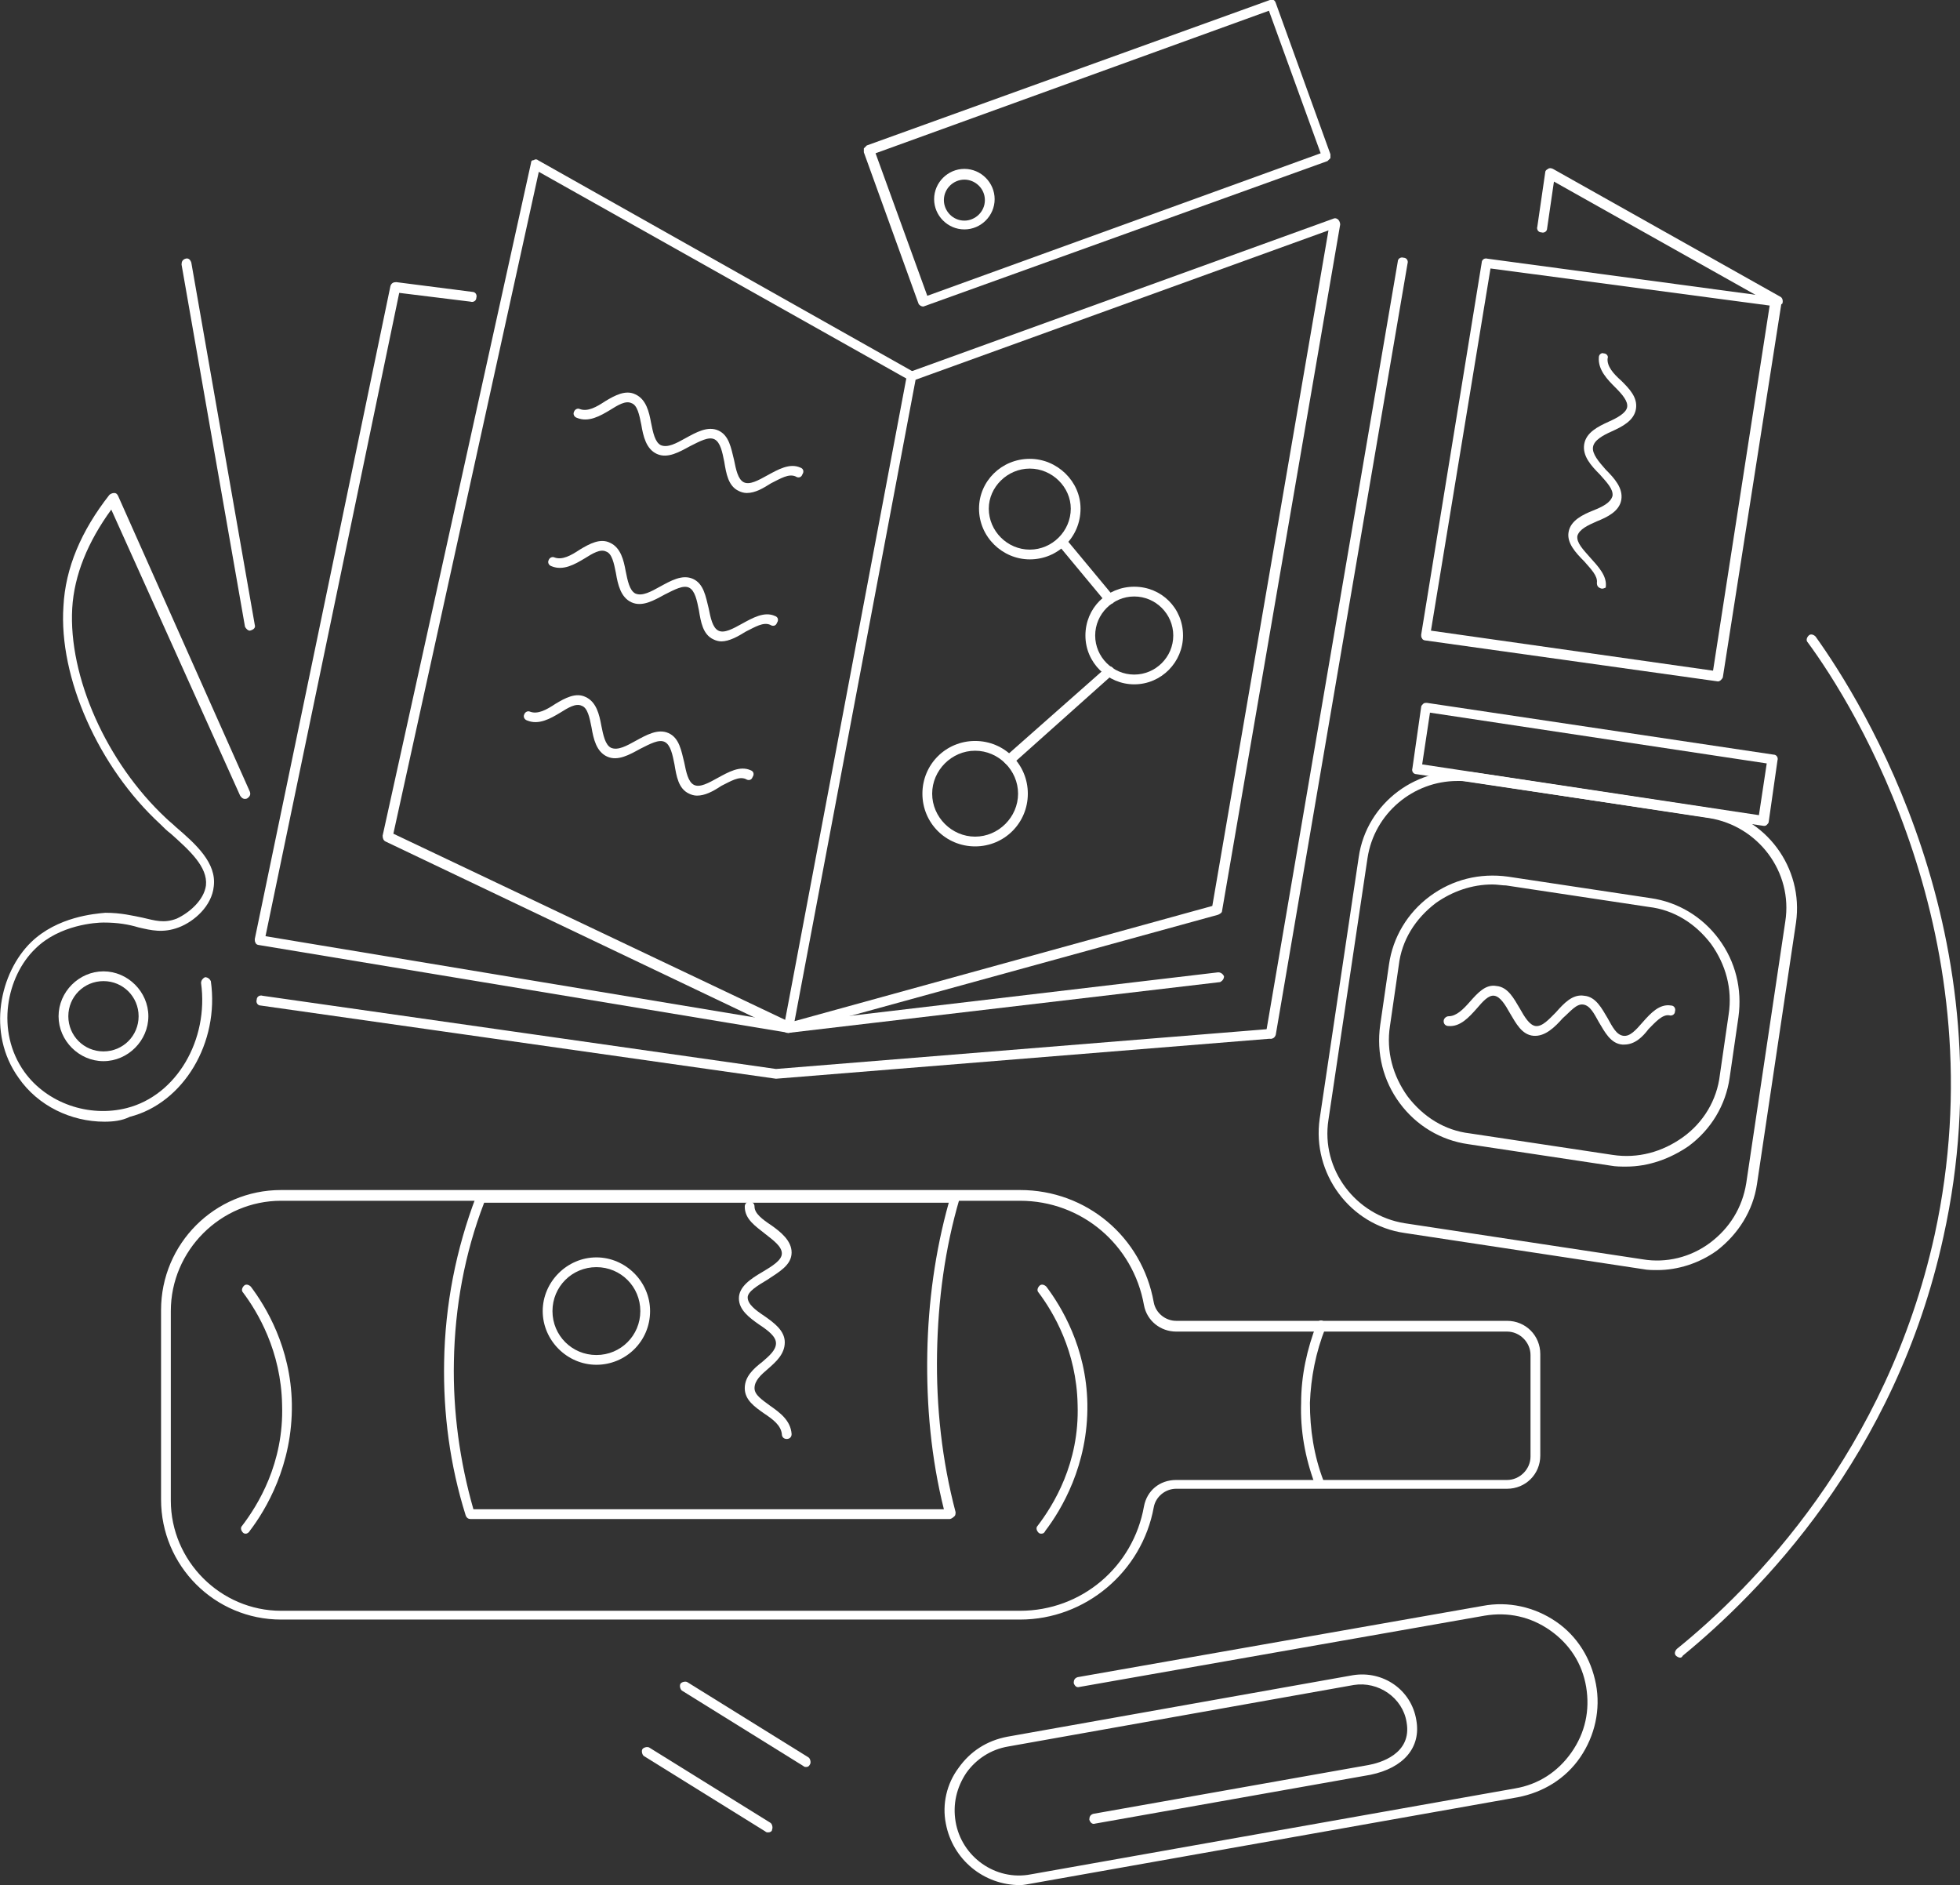 <?xml version="1.0" encoding="utf-8"?>
<!-- Generator: Adobe Illustrator 21.1.0, SVG Export Plug-In . SVG Version: 6.00 Build 0)  -->
<!DOCTYPE svg PUBLIC "-//W3C//DTD SVG 1.1//EN" "http://www.w3.org/Graphics/SVG/1.1/DTD/svg11.dtd">
<svg version="1.1" id="Layer_1" xmlns="http://www.w3.org/2000/svg" xmlns:xlink="http://www.w3.org/1999/xlink" x="0px" y="0px"
	 viewBox="0 0 200.8 193.1" style="enable-background:new 0 0 200.8 193.1;" xml:space="preserve">
<rect x="0" y="0" width="200.8" height="193.1" fill="#333333" stroke="none"/>
<style type="text/css">
	.st0{fill:#FFFFFF;}
</style>
<g>
	<path class="st0" d="M104.5,165.9H28.8c-6.8,0-12.3-5.5-12.3-12.3v-19.4c0-6.8,5.5-12.3,12.3-12.3h75.7c6.8,0,12.5,4.8,13.7,11.5
		c0.2,1.1,1.2,1.9,2.3,1.9h33.9c1.9,0,3.4,1.5,3.4,3.4v10.4c0,1.9-1.5,3.4-3.4,3.4h-33.9c-1.1,0-2.1,0.8-2.3,1.9
		C117,161,111.2,165.9,104.5,165.9z M28.8,123c-6.2,0-11.3,5.1-11.3,11.3v19.4c0,6.2,5.1,11.3,11.3,11.3h75.7
		c6.3,0,11.6-4.5,12.7-10.7c0.3-1.6,1.6-2.7,3.3-2.7h33.9c1.3,0,2.4-1.1,2.4-2.4v-10.4c0-1.3-1.1-2.4-2.4-2.4h-33.9
		c-1.6,0-3-1.1-3.3-2.7c-1.1-6.2-6.4-10.7-12.7-10.7L28.8,123L28.8,123z"/>
	<path class="st0" d="M25.2,157.1c-0.1,0-0.2,0-0.3-0.1c-0.2-0.2-0.3-0.5-0.1-0.7c1.6-2.1,4.3-6.4,4.1-12.4c-0.1-5.5-2.5-9.5-4-11.5
		c-0.2-0.2-0.1-0.5,0.1-0.7c0.2-0.2,0.5-0.1,0.7,0.1c1.5,2,4.1,6.2,4.2,12c0.1,6.3-2.7,10.9-4.3,13C25.5,157,25.3,157.1,25.2,157.1z
		"/>
	<path class="st0" d="M106.7,157.1c-0.1,0-0.2,0-0.3-0.1c-0.2-0.2-0.3-0.5-0.1-0.7c1.6-2.1,4.3-6.4,4.1-12.4
		c-0.1-5.5-2.5-9.5-4-11.5c-0.2-0.2-0.1-0.5,0.1-0.7c0.2-0.2,0.5-0.1,0.7,0.1c1.5,2,4.1,6.2,4.2,12c0.1,6.3-2.7,10.9-4.3,13
		C107,157,106.9,157.1,106.7,157.1z"/>
	<path class="st0" d="M135.2,152.3c-0.2,0-0.4-0.1-0.5-0.3c-1-2.7-1.5-5.5-1.4-8.3c0-2.8,0.6-5.5,1.6-8.1c0.1-0.3,0.4-0.4,0.6-0.3
		c0.3,0.1,0.4,0.4,0.3,0.7c-1,2.5-1.5,5.1-1.6,7.7c0,2.7,0.4,5.4,1.4,8c0.1,0.3,0,0.5-0.3,0.6C135.3,152.3,135.3,152.3,135.2,152.3z
		"/>
	<path class="st0" d="M97.3,155.6H48.2c-0.2,0-0.4-0.1-0.5-0.4c-1.6-5.1-2.3-10.4-2.2-15.7c0.1-5.8,1.2-11.5,3.3-17
		c0.1-0.2,0.3-0.3,0.5-0.3h48.5c0.2,0,0.3,0.1,0.4,0.2s0.1,0.3,0.1,0.4c-1.5,5.1-2.2,10.4-2.3,15.8c-0.1,5.5,0.5,11,1.9,16.3
		c0,0.1,0,0.3-0.1,0.4C97.6,155.5,97.4,155.6,97.3,155.6z M48.5,154.6h48.2c-1.3-5.2-1.8-10.6-1.7-16c0.1-5.2,0.8-10.4,2.2-15.4
		H49.6c-2,5.2-3,10.7-3.1,16.3C46.4,144.6,47.1,149.7,48.5,154.6z"/>
	<path class="st0" d="M61.1,139.8c-3,0-5.5-2.5-5.5-5.5s2.5-5.5,5.5-5.5c3,0,5.5,2.5,5.5,5.5C66.6,137.4,64.1,139.8,61.1,139.8z
		 M61.1,129.8c-2.5,0-4.5,2-4.5,4.5s2,4.5,4.5,4.5s4.5-2,4.5-4.5S63.6,129.8,61.1,129.8z"/>
	<path class="st0" d="M76.5,50.5c-0.3,0-0.6-0.1-0.8-0.2c-1.1-0.5-1.3-1.8-1.5-3c-0.2-1-0.4-2-1-2.3s-1.5,0.2-2.5,0.7
		c-1.1,0.6-2.3,1.3-3.4,0.8s-1.4-1.8-1.6-3c-0.2-1-0.4-2-1-2.2c-0.6-0.3-1.4,0.2-2.2,0.7c-1,0.6-2.2,1.3-3.4,0.8
		c-0.3-0.1-0.4-0.4-0.3-0.6c0.1-0.3,0.4-0.4,0.6-0.3c0.8,0.3,1.7-0.2,2.6-0.8c1-0.6,2.1-1.2,3.1-0.7c1.1,0.5,1.4,1.8,1.6,2.9
		c0.2,1,0.4,2,1,2.3c0.7,0.3,1.6-0.2,2.5-0.7c1.1-0.6,2.3-1.3,3.4-0.8s1.3,1.8,1.6,3c0.2,1,0.4,2,1,2.3s1.5-0.2,2.4-0.7
		c1.1-0.6,2.3-1.3,3.4-0.8c0.3,0.1,0.4,0.4,0.2,0.7c-0.1,0.3-0.4,0.4-0.7,0.2C80.8,48.5,80,49,79,49.5C78.2,50,77.4,50.5,76.5,50.5z
		"/>
	<path class="st0" d="M164.1,60.3L164.1,60.3c-0.4-0.1-0.5-0.3-0.5-0.6c0.1-0.7-0.6-1.4-1.3-2.2c-0.9-0.9-1.8-1.9-1.6-3
		c0.2-1.2,1.5-1.8,2.5-2.2s1.8-0.8,2-1.5c0.1-0.7-0.6-1.4-1.3-2.2c-0.9-0.9-1.8-1.9-1.6-3.1c0.2-1.2,1.4-1.8,2.5-2.3
		c0.9-0.4,1.8-0.9,1.9-1.5c0.1-0.6-0.5-1.3-1.2-2c-0.8-0.8-1.8-1.8-1.7-3.1c0-0.3,0.3-0.5,0.5-0.4c0.3,0,0.5,0.3,0.4,0.5
		c-0.1,0.8,0.6,1.6,1.4,2.3c0.8,0.8,1.7,1.7,1.5,2.9s-1.4,1.8-2.5,2.3c-0.9,0.4-1.8,0.9-1.9,1.6c-0.1,0.7,0.6,1.5,1.3,2.3
		c0.9,0.9,1.8,1.9,1.6,3.1c-0.2,1.2-1.5,1.8-2.5,2.2c-0.9,0.4-1.8,0.8-2,1.5c-0.1,0.7,0.6,1.4,1.3,2.2c0.8,0.9,1.8,1.9,1.6,3.1
		C164.6,60.1,164.4,60.3,164.1,60.3z"/>
	<path class="st0" d="M73.9,65.7c-0.3,0-0.6-0.1-0.8-0.2c-1.1-0.5-1.3-1.8-1.5-3c-0.2-1-0.4-2-1-2.3s-1.5,0.2-2.5,0.7
		c-1.1,0.6-2.3,1.3-3.4,0.8c-1.1-0.5-1.4-1.8-1.6-3c-0.2-1-0.4-2-1-2.2c-0.6-0.3-1.4,0.2-2.2,0.7c-1,0.6-2.2,1.3-3.4,0.8
		c-0.3-0.1-0.4-0.4-0.3-0.6c0.1-0.3,0.4-0.4,0.6-0.3c0.8,0.3,1.7-0.2,2.6-0.8c1-0.6,2.1-1.2,3.1-0.7c1.1,0.5,1.4,1.8,1.6,2.9
		c0.2,1,0.4,2,1,2.3c0.7,0.3,1.6-0.2,2.5-0.7c1.1-0.6,2.3-1.3,3.4-0.8s1.3,1.8,1.6,3c0.2,1,0.4,2,1,2.3s1.5-0.2,2.4-0.7
		c1.1-0.6,2.3-1.3,3.4-0.8c0.3,0.1,0.4,0.4,0.2,0.7c-0.1,0.3-0.4,0.4-0.7,0.2c-0.7-0.3-1.5,0.2-2.5,0.7
		C75.6,65.2,74.7,65.7,73.9,65.7z"/>
	<path class="st0" d="M71.4,81.5c-0.3,0-0.6-0.1-0.8-0.2c-1.1-0.5-1.3-1.8-1.5-3c-0.2-1-0.4-2-1-2.3s-1.5,0.2-2.5,0.7
		c-1.1,0.6-2.3,1.3-3.4,0.8s-1.4-1.8-1.6-3c-0.2-1-0.4-2-1-2.2C59,72,58.2,72.5,57.4,73c-1,0.6-2.2,1.3-3.4,0.8
		c-0.3-0.1-0.4-0.4-0.3-0.6c0.1-0.3,0.4-0.4,0.6-0.3c0.8,0.3,1.7-0.2,2.6-0.8c1-0.6,2.1-1.2,3.1-0.7c1.1,0.5,1.4,1.8,1.6,2.9
		c0.2,1,0.4,2,1,2.3c0.7,0.3,1.6-0.2,2.5-0.7c1.1-0.6,2.3-1.3,3.4-0.8s1.3,1.8,1.6,3c0.2,1,0.4,2,1,2.3s1.5-0.2,2.4-0.7
		c1.1-0.6,2.3-1.3,3.4-0.8c0.3,0.1,0.4,0.4,0.2,0.7c-0.1,0.3-0.4,0.4-0.7,0.2c-0.7-0.3-1.5,0.2-2.5,0.7C73,81.1,72.2,81.5,71.4,81.5
		z"/>
	<path class="st0" d="M80.6,147.4c-0.3,0-0.5-0.2-0.5-0.5c-0.1-0.9-0.9-1.5-1.8-2.1c-1-0.7-2-1.4-2-2.6c0-1.2,0.9-2,1.8-2.7
		c0.7-0.6,1.4-1.2,1.4-1.9s-0.8-1.3-1.7-1.9c-1-0.7-2.1-1.5-2.1-2.7s1.2-2,2.4-2.7c1-0.6,2-1.2,2-1.9c0-0.7-0.8-1.3-1.7-2
		c-1-0.8-2.1-1.5-2.1-2.8c0-0.3,0.2-0.5,0.5-0.5l0,0c0.3,0,0.5,0.2,0.5,0.5c0,0.7,0.8,1.3,1.7,1.9c1,0.7,2.1,1.6,2.1,2.8
		c0,1.3-1.3,2-2.5,2.8c-1,0.6-2,1.2-2,1.8c0,0.7,0.8,1.3,1.7,1.9c1,0.7,2.1,1.5,2.1,2.7s-0.9,2-1.7,2.7c-0.7,0.6-1.4,1.2-1.4,2
		c0,0.7,0.8,1.2,1.6,1.8c1,0.7,2.1,1.5,2.2,2.9C81.1,147.2,80.9,147.4,80.6,147.4L80.6,147.4z"/>
	<path class="st0" d="M80.8,105.8c-0.1,0-0.1,0-0.2,0L39.5,86.2c-0.2-0.1-0.3-0.3-0.3-0.6l15.2-68.9c0-0.2,0.1-0.3,0.3-0.3
		c0.1-0.1,0.3-0.1,0.4,0l38.5,21.7c0.2,0.1,0.3,0.3,0.2,0.5l-12.6,66.7c0,0.2-0.1,0.3-0.3,0.4C80.9,105.8,80.9,105.8,80.8,105.8z
		 M40.3,85.4l40.2,19.1l12.4-65.7L55.2,17.6L40.3,85.4z"/>
	<path class="st0" d="M80.8,105.8c-0.1,0-0.2,0-0.3-0.1c-0.1-0.1-0.2-0.3-0.2-0.5l12.6-66.7c0-0.2,0.2-0.3,0.3-0.4l43.4-15.7
		c0.2-0.1,0.4,0,0.5,0.1s0.2,0.3,0.2,0.5l-12.1,70.3c0,0.2-0.2,0.3-0.4,0.4L80.8,105.8C80.9,105.8,80.8,105.8,80.8,105.8z
		 M93.8,38.9l-12.4,65.7l42.8-11.8l11.9-69.2L93.8,38.9z"/>
	<path class="st0" d="M105.5,57.3c-2.8,0-5.2-2.3-5.2-5.2c0-2.8,2.3-5.1,5.2-5.1c2.8,0,5.2,2.3,5.2,5.1
		C110.7,55,108.4,57.3,105.5,57.3z M105.5,48c-2.3,0-4.2,1.9-4.2,4.1c0,2.3,1.9,4.2,4.2,4.2c2.3,0,4.2-1.9,4.2-4.2
		C109.7,49.9,107.8,48,105.5,48z"/>
	<path class="st0" d="M116.2,70.1c-2.7,0-5-2.2-5-5c0-2.8,2.2-5,5-5s5,2.2,5,5C121.2,67.8,119,70.1,116.2,70.1z M116.2,61.1
		c-2.2,0-4,1.8-4,4c0,2.2,1.8,4,4,4s4-1.8,4-4S118.4,61.1,116.2,61.1z"/>
	<path class="st0" d="M99.9,86.7c-3,0-5.4-2.4-5.4-5.4s2.4-5.4,5.4-5.4s5.4,2.4,5.4,5.4S102.9,86.7,99.9,86.7z M99.9,76.9
		c-2.4,0-4.4,2-4.4,4.4s2,4.4,4.4,4.4s4.4-2,4.4-4.4S102.3,76.9,99.9,76.9z"/>
	<path class="st0" d="M113.7,61.9c-0.1,0-0.3-0.1-0.4-0.2l-4.9-5.9c-0.2-0.2-0.1-0.5,0.1-0.7c0.2-0.2,0.5-0.1,0.7,0.1l4.9,5.9
		c0.2,0.2,0.1,0.5-0.1,0.7C113.9,61.8,113.8,61.9,113.7,61.9z"/>
	<path class="st0" d="M103.4,78.4c-0.1,0-0.3-0.1-0.4-0.2c-0.2-0.2-0.2-0.5,0-0.7l10.3-9.1c0.2-0.2,0.5-0.2,0.7,0s0.2,0.5,0,0.7
		l-10.3,9.2C103.7,78.4,103.5,78.4,103.4,78.4z"/>
	<path class="st0" d="M80.8,105.8C80.8,105.8,80.7,105.8,80.8,105.8l-54.3-9c-0.1,0-0.3-0.1-0.3-0.2c-0.1-0.1-0.1-0.3-0.1-0.4
		L40,29.3c0.1-0.3,0.3-0.4,0.6-0.4l7.8,1c0.3,0,0.5,0.3,0.4,0.6c0,0.3-0.3,0.5-0.6,0.4L40.9,30L27.2,95.9l53.6,8.9l44-5.2
		c0.3,0,0.5,0.2,0.6,0.4c0,0.3-0.2,0.5-0.4,0.6L80.8,105.8L80.8,105.8z"/>
	<path class="st0" d="M79.5,110.5C79.5,110.5,79.4,110.5,79.5,110.5L26.7,103c-0.3,0-0.5-0.3-0.4-0.6c0-0.3,0.3-0.5,0.6-0.4
		l52.6,7.5l50.6-4.1c0.3,0,0.5,0.2,0.5,0.5s-0.2,0.5-0.5,0.5L79.5,110.5L79.5,110.5z"/>
	<path class="st0" d="M130.2,106.4C130.2,106.4,130.1,106.4,130.2,106.4c-0.4-0.1-0.5-0.3-0.5-0.6l13.5-79c0-0.3,0.3-0.5,0.6-0.4
		c0.3,0,0.5,0.3,0.4,0.6l-13.5,79C130.6,106.3,130.4,106.4,130.2,106.4z"/>
	<path class="st0" d="M94.6,31.4c-0.2,0-0.4-0.1-0.5-0.3l-5.6-15.5c0-0.1,0-0.3,0-0.4c0.1-0.1,0.2-0.2,0.3-0.3L130.1,0
		c0.3-0.1,0.5,0,0.6,0.3l5.6,15.5c0,0.1,0,0.3,0,0.4c-0.1,0.1-0.2,0.2-0.3,0.3L94.6,31.4C94.7,31.4,94.7,31.4,94.6,31.4z M89.7,15.7
		L95,30.3l40.3-14.6L130,1.1L89.7,15.7z"/>
	<path class="st0" d="M98.8,23.5c-1.7,0-3.1-1.4-3.1-3.1s1.4-3.1,3.1-3.1s3.1,1.4,3.1,3.1S100.5,23.5,98.8,23.5z M98.8,18.4
		c-1.1,0-2.1,0.9-2.1,2.1c0,1.1,0.9,2.1,2.1,2.1c1.1,0,2.1-0.9,2.1-2.1S99.9,18.4,98.8,18.4z"/>
	<path class="st0" d="M176,69.8C176,69.8,175.9,69.8,176,69.8l-30-4.2c-0.1,0-0.3-0.1-0.3-0.2c-0.1-0.1-0.1-0.2-0.1-0.4l6.2-38.1
		c0-0.3,0.3-0.5,0.6-0.4l29.7,4c0.1,0,0.3,0.1,0.3,0.2c0.1,0.1,0.1,0.2,0.1,0.4l-6,38.3C176.4,69.6,176.2,69.8,176,69.8z
		 M146.6,64.6l28.9,4.1l5.8-37.4l-28.6-3.8L146.6,64.6z"/>
	<path class="st0" d="M182,31.4c-0.1,0-0.2,0-0.2-0.1l-22.6-12.7l-0.7,4.8c0,0.3-0.3,0.5-0.6,0.4c-0.3,0-0.5-0.3-0.4-0.6l0.8-5.5
		c0-0.2,0.1-0.3,0.3-0.4c0.1-0.1,0.3-0.1,0.5,0l23.3,13.1c0.2,0.1,0.3,0.4,0.2,0.7C182.3,31.3,182.1,31.4,182,31.4z"/>
	<path class="st0" d="M166.4,107c-0.1,0-0.2,0-0.2,0c-1.2-0.1-1.8-1.3-2.4-2.3c-0.5-0.9-0.9-1.7-1.6-1.8c-0.7-0.1-1.3,0.7-2.1,1.4
		c-0.8,0.9-1.8,1.9-3,1.8s-1.8-1.3-2.4-2.3c-0.5-0.9-1-1.7-1.6-1.8c-0.6-0.1-1.2,0.6-1.8,1.3c-0.8,0.9-1.7,1.9-2.9,1.8
		c-0.3,0-0.5-0.2-0.5-0.5s0.3-0.5,0.5-0.5c0.8,0,1.5-0.7,2.2-1.5c0.8-0.9,1.6-1.8,2.7-1.6c1.2,0.1,1.8,1.3,2.4,2.3
		c0.5,0.9,1,1.7,1.6,1.8c0.7,0.1,1.4-0.7,2.1-1.4c0.8-0.9,1.7-1.9,2.9-1.7c1.2,0.1,1.8,1.3,2.4,2.3c0.5,0.9,0.9,1.7,1.6,1.8
		c0.7,0.1,1.3-0.6,2-1.4c0.8-0.9,1.7-1.9,2.9-1.7c0.3,0,0.5,0.3,0.4,0.6c0,0.3-0.3,0.5-0.6,0.4c-0.7-0.1-1.4,0.7-2.1,1.4
		C168.3,106.2,167.5,107,166.4,107z"/>
	<path class="st0" d="M166.6,119.5c-0.5,0-1.1,0-1.6-0.1l-14.6-2.2c-2.8-0.4-5.3-1.9-7-4.2c-1.7-2.3-2.4-5.1-2-8l0.9-6.2
		c0.4-2.8,1.9-5.3,4.2-7s5.1-2.4,8-2l14.6,2.2c2.8,0.4,5.3,1.9,7,4.2c1.7,2.3,2.4,5.1,2,8l-0.9,6.2c-0.4,2.8-1.9,5.3-4.2,7
		C171.1,118.7,168.9,119.5,166.6,119.5z M152.9,90.6c-2.1,0-4.1,0.7-5.8,1.9c-2.1,1.6-3.5,3.8-3.8,6.4l-0.9,6.2
		c-0.4,2.6,0.3,5.1,1.8,7.2c1.6,2.1,3.8,3.5,6.4,3.8l14.6,2.2l0,0c2.6,0.4,5.1-0.3,7.2-1.8c2.1-1.5,3.5-3.8,3.8-6.4l0.9-6.2
		c0.4-2.6-0.3-5.1-1.8-7.2c-1.6-2.1-3.8-3.5-6.4-3.8l-14.6-2.2C153.9,90.7,153.4,90.6,152.9,90.6z"/>
	<path class="st0" d="M169.8,130.1c-0.5,0-1,0-1.5-0.1l-24.4-3.7c-5.6-0.8-9.5-6.1-8.7-11.7l4-26.8c0.8-5.6,6.1-9.5,11.7-8.7
		l24.4,3.7c5.6,0.8,9.5,6.1,8.7,11.7l-4,26.8c-0.4,2.7-1.9,5.1-4.1,6.8C174.1,129.4,171.9,130.1,169.8,130.1z M149.3,80
		c-4.5,0-8.5,3.3-9.2,7.9l-4,26.8c-0.8,5.1,2.8,9.8,7.8,10.6l24.4,3.7l0,0c2.4,0.4,4.9-0.2,6.9-1.7c2-1.5,3.3-3.6,3.7-6.1l4-26.8
		c0.8-5.1-2.8-9.8-7.8-10.6l-24.4-3.7C150.3,80,149.8,80,149.3,80z"/>
	<path class="st0" d="M180.7,84.6C180.6,84.6,180.6,84.6,180.7,84.6l-35.6-5.3c-0.3,0-0.5-0.3-0.4-0.6l0.9-6.3
		c0-0.1,0.1-0.2,0.2-0.3c0.1-0.1,0.2-0.1,0.4-0.1l35.5,5.3c0.3,0,0.5,0.3,0.4,0.6l-0.9,6.3c0,0.1-0.1,0.2-0.2,0.3
		C180.9,84.6,180.8,84.6,180.7,84.6z M145.7,78.3l34.5,5.2l0.8-5.3L146.5,73L145.7,78.3z"/>
	<path class="st0" d="M104.5,193.1c-3.7,0-6.9-2.6-7.6-6.3c-0.4-2,0.1-4.1,1.3-5.7c1.2-1.7,2.9-2.8,5-3.2l35.4-6.3
		c3.1-0.5,6,1.5,6.5,4.6c0.5,2.8-1.3,4.9-4.7,5.6l-28.2,5c-0.3,0.1-0.5-0.1-0.6-0.4c0-0.3,0.1-0.5,0.4-0.6l28.2-5
		c1.1-0.2,4.5-1.1,3.9-4.4c-0.4-2.5-2.9-4.2-5.4-3.8l-35.4,6.3c-1.8,0.3-3.3,1.3-4.3,2.7c-1,1.5-1.4,3.2-1.1,5
		c0.6,3.6,4.1,6.1,7.7,5.4l49.6-8.8c2.4-0.4,4.4-1.7,5.8-3.7c1.4-2,1.9-4.3,1.5-6.7s-1.7-4.4-3.7-5.8c-2-1.4-4.3-1.9-6.7-1.5
		l-41.5,7.3c-0.3,0.1-0.5-0.1-0.6-0.4c0-0.3,0.1-0.5,0.4-0.6l41.5-7.3c2.6-0.5,5.3,0.1,7.5,1.6s3.6,3.8,4.1,6.4
		c0.5,2.6-0.1,5.3-1.6,7.5s-3.8,3.6-6.4,4.1l-49.6,8.8C105.3,193,104.9,193.1,104.5,193.1z"/>
	<path class="st0" d="M82.6,181c-0.1,0-0.2,0-0.3-0.1l-12.4-7.7c-0.2-0.1-0.3-0.5-0.2-0.7c0.1-0.2,0.5-0.3,0.7-0.2l12.4,7.7
		c0.2,0.1,0.3,0.5,0.2,0.7C82.9,180.9,82.8,181,82.6,181z"/>
	<path class="st0" d="M78.7,187.7c-0.1,0-0.2,0-0.3-0.1L66,179.9c-0.2-0.1-0.3-0.5-0.2-0.7c0.1-0.2,0.5-0.3,0.7-0.2l12.4,7.7
		c0.2,0.1,0.3,0.5,0.2,0.7C79.1,187.6,78.9,187.7,78.7,187.7z"/>
	<path class="st0" d="M25.6,64.6c-0.2,0-0.4-0.2-0.5-0.4l-6.5-37.1c0-0.3,0.1-0.5,0.4-0.6c0.3-0.1,0.5,0.1,0.6,0.4L26.1,64
		C26.2,64.3,26,64.5,25.6,64.6C25.7,64.6,25.7,64.6,25.6,64.6z"/>
	<path class="st0" d="M10.7,114.9c-3.4,0-6.8-1.6-8.8-4.5c-3.3-4.6-1.9-10.8,1.3-13.9c2.7-2.6,6.5-2.9,7.6-3c1.6,0,2.8,0.3,3.8,0.5
		c1.3,0.3,2.2,0.6,3.5,0.1c1.3-0.6,2.8-1.9,3-3.4c0.2-1.9-1.7-3.6-3.6-5.3c-0.4-0.3-0.7-0.6-1.1-1c-6.3-5.8-10.4-15-9.9-22.3
		c0.2-3.9,1.8-7.7,4.7-11.4c0.1-0.1,0.3-0.2,0.5-0.2s0.3,0.1,0.4,0.3l13.5,30.3c0.1,0.3,0,0.5-0.3,0.7c-0.3,0.1-0.5,0-0.7-0.3
		L11.4,52.2c-2.4,3.3-3.8,6.7-4,10.1c-0.4,7,3.5,15.8,9.6,21.5c0.3,0.3,0.7,0.6,1,0.9c2.1,1.8,4.2,3.7,3.9,6.1c-0.2,2-2,3.6-3.6,4.2
		s-2.8,0.3-4.1,0c-1-0.3-2.1-0.5-3.6-0.5c-0.7,0-4.5,0.2-7,2.7c-2.9,2.8-4.1,8.4-1.1,12.6c2.3,3.2,6.6,4.7,10.5,3.7
		c5.1-1.3,8.4-7,7.6-12.8c0-0.3,0.2-0.5,0.4-0.6c0.3,0,0.5,0.2,0.6,0.4c0.9,6.3-2.8,12.5-8.3,13.9C12.5,114.8,11.6,114.9,10.7,114.9
		z"/>
	<path class="st0" d="M10.6,108.7c-2.5,0-4.6-2.1-4.6-4.6s2.1-4.6,4.6-4.6s4.6,2.1,4.6,4.6S13.1,108.7,10.6,108.7z M10.6,100.5
		c-2,0-3.6,1.6-3.6,3.6s1.6,3.6,3.6,3.6s3.6-1.6,3.6-3.6S12.6,100.5,10.6,100.5z"/>
	<path class="st0" d="M172.1,169.8c-0.1,0-0.3-0.1-0.4-0.2c-0.2-0.2-0.1-0.5,0.1-0.7c7.8-6.3,21.5-20.2,26.4-42.4
		c6.6-30.3-8.2-54.2-13-60.7c-0.2-0.2-0.1-0.5,0.1-0.7c0.2-0.2,0.5-0.1,0.7,0.1c4.8,6.7,19.9,30.8,13.1,61.5
		c-4.9,22.5-18.9,36.5-26.7,42.9C172.3,169.8,172.2,169.8,172.1,169.8z"/>
</g>
</svg>
